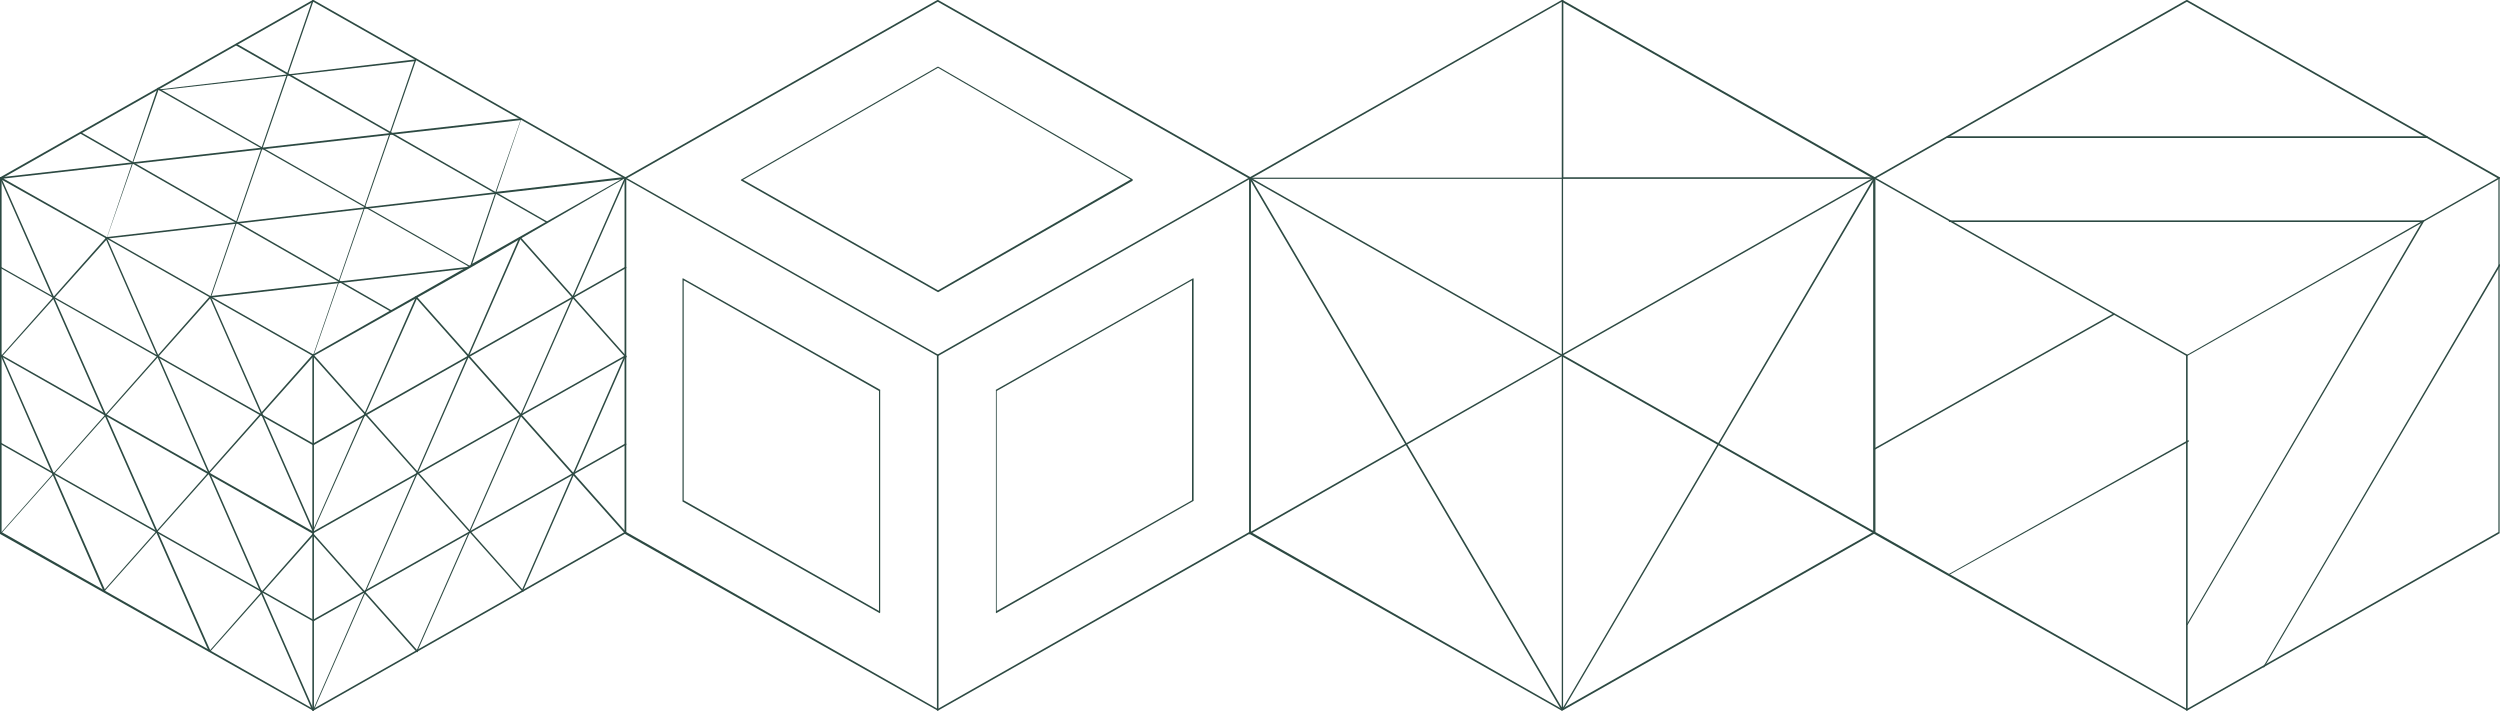 <?xml version="1.0" encoding="UTF-8"?> <svg xmlns="http://www.w3.org/2000/svg" viewBox="0 0 187.29 53.24"> <defs> <style>.cls-1{fill:#2c4942;}</style> </defs> <g id="Layer_2" data-name="Layer 2"> <g id="Ñëîé_1" data-name="Ñëîé 1"> <path class="cls-1" d="M163.83,53.24h0L140.41,40a.07.07,0,0,1,0-.05V13.34a.07.07,0,0,1,0-.05L163.8,0h.06l23.4,13.28a.05.05,0,0,1,0,.05V39.9a.05.05,0,0,1,0,.05l-23.4,13.28ZM140.5,39.86l23.33,13.25,23.34-13.25V13.38L163.83.13,140.5,13.38Zm46.73,0Z"></path> <path class="cls-1" d="M163.83,26.68h0L140.41,13.39a.06.06,0,0,1,0-.08.07.07,0,0,1,.09,0l23.36,13.26L187.2,13.29a.05.05,0,0,1,.08,0,.05.05,0,0,1,0,.08l-23.4,13.28Z"></path> <path class="cls-1" d="M163.83,53.24a.06.06,0,0,1-.06-.06V26.62a.06.06,0,0,1,.06-.06.06.06,0,0,1,.06.06V53.18A.06.06,0,0,1,163.83,53.24Z"></path> <path class="cls-1" d="M140.44,33.69a.06.06,0,0,1-.06,0,.08.08,0,0,1,0-.09l17.93-10.1a.07.07,0,0,1,.09,0,.06.06,0,0,1,0,.08L140.47,33.68Z"></path> <path class="cls-1" d="M146,43.09a.05.05,0,0,1,0,0,.07.07,0,0,1,0-.09l17.88-10a.08.08,0,0,1,.09,0,.07.07,0,0,1,0,.08L146,43.08Z"></path> <path class="cls-1" d="M169.57,50h0a.05.05,0,0,1,0-.08l17.65-30.11a.07.07,0,0,1,.09,0,.05.05,0,0,1,0,.08L169.62,50A.05.05,0,0,1,169.57,50Z"></path> <path class="cls-1" d="M163.83,46.84h0a.07.07,0,0,1,0-.09L181.5,16.53a.05.05,0,0,1,.08,0,.07.07,0,0,1,0,.09L163.89,46.81Z"></path> <path class="cls-1" d="M181.83,10.34h0l-35.94,0a.07.07,0,0,1-.06-.07.06.06,0,0,1,.06-.06h0l35.94,0a.07.07,0,0,1,.06.07A.06.06,0,0,1,181.83,10.34Z"></path> <path class="cls-1" d="M181.55,16.63h0l-35.49,0a.06.06,0,0,1-.06-.06.06.06,0,0,1,.06-.06h0l35.49,0a.06.06,0,0,1,.06.06A.07.07,0,0,1,181.55,16.63Z"></path> <path class="cls-1" d="M70.25,53.24h0L46.82,40a.05.05,0,0,1,0-.05V13.34a.05.05,0,0,1,0-.05L70.22,0h.06l23.4,13.28a.09.09,0,0,1,0,.05V39.9a.09.09,0,0,1,0,.05L70.28,53.23ZM46.92,39.86,70.25,53.11,93.58,39.86V13.38L70.25.13,46.92,13.38Zm46.72,0h0Z"></path> <path class="cls-1" d="M70.25,26.68h0L46.82,13.39a.05.05,0,0,1,0-.08.05.05,0,0,1,.08,0L70.25,26.55,93.61,13.29a.07.07,0,0,1,.09,0,.06.06,0,0,1,0,.08L70.28,26.67Z"></path> <path class="cls-1" d="M70.25,53.24a.06.06,0,0,1-.06-.06V26.62a.06.06,0,0,1,.12,0V53.18A.06.06,0,0,1,70.25,53.24Z"></path> <path class="cls-1" d="M70.27,21.89h0L55.51,13.52a.05.05,0,0,1,0,0,.09.09,0,0,1,0-.06L70.24,5h.06l14.55,8.43a.06.06,0,0,1,0,.06.05.05,0,0,1,0,.05L70.3,21.88Zm-14.6-8.42,14.6,8.28,14.43-8.3L70.27,5.08Z"></path> <path class="cls-1" d="M74.61,45.94h0a.05.05,0,0,1,0,0V29.25a.05.05,0,0,1,0-.05l14.75-8.34h.06a.07.07,0,0,1,0,.06v16.6a.07.07,0,0,1,0,0L74.64,45.93Zm.06-16.65V45.77L89.3,37.48V21Z"></path> <path class="cls-1" d="M65.91,45.94h0L51.13,37.57a.05.05,0,0,1,0,0V20.92a.06.06,0,0,1,0-.06h.06L65.94,29.2a.05.05,0,0,1,0,.05V45.88a.05.05,0,0,1,0,0ZM51.22,37.48l14.63,8.29V29.29L51.22,21Z"></path> <path class="cls-1" d="M117,53.24h0L93.61,40a.09.09,0,0,1,0-.05V13.34a.09.09,0,0,1,0-.05L117,0h.06l23.4,13.28a.05.05,0,0,1,0,.05V39.9a.05.05,0,0,1,0,.05l-23.4,13.28ZM93.71,39.86,117,53.11l23.33-13.25V13.38L117,.13,93.71,13.38Zm46.73,0Z"></path> <path class="cls-1" d="M117,26.68h0L93.61,13.39a.05.05,0,0,1,0-.08.07.07,0,0,1,.09,0L117,26.55l23.37-13.26a.05.05,0,0,1,.08,0,.05.05,0,0,1,0,.08l-23.4,13.28Z"></path> <path class="cls-1" d="M117,53.24h0l0,0L93.59,13.37a.06.06,0,0,1,0-.06.05.05,0,0,1,0,0H117V.06a.06.06,0,0,1,.12,0V13.28h23.34a.05.05,0,0,1,.05,0,.06.06,0,0,1,0,.06l-23.4,39.84v0h0ZM93.75,13.4,117,53V13.4Zm23.35,0V53L140.33,13.4Z"></path> <path class="cls-1" d="M140.44,40h0L117,26.69,93.68,40a.07.07,0,1,1-.07-.11L117,26.57a0,0,0,0,1,.06,0l23.4,13.27a.07.07,0,0,1,0,.09A.05.05,0,0,1,140.44,40Z"></path> <path class="cls-1" d="M23.46,53.24h0L0,40a.05.05,0,0,1,0-.05V13.34a.05.05,0,0,1,0-.05L23.43,0h.06L46.88,13.29a.07.07,0,0,1,0,.05V39.9a.07.07,0,0,1,0,.05L23.49,53.23ZM.12,39.86,23.46,53.11,46.79,39.86V13.38L23.46.13.12,13.38Zm46.73,0Z"></path> <path class="cls-1" d="M23.46,26.68h0L8,17.89l0,0L0,13.39a.07.07,0,0,1,0-.06s0-.05.05-.05L39,8.86s0,0,.05,0a.07.07,0,0,1,0,.06l-1.86,5.45,9.6-1.11a.06.06,0,0,1,.06,0,.05.05,0,0,1,0,.07L35.34,20h0L23.49,26.67ZM8.16,17.86l15.3,8.69,11.79-6.7,1.82-5.32Zm29-3.34-1.78,5.24,11.14-6.32ZM.26,13.38,8,17.76,37.11,14.4,39,9Z"></path> <path class="cls-1" d="M23.46,53.24a.06.06,0,0,1-.06-.06V26.62a.06.06,0,0,1,.06-.06.06.06,0,0,1,.06.06V53.18A.06.06,0,0,1,23.46,53.24Z"></path> <path class="cls-1" d="M.06,40l0,0a.05.05,0,0,1,0-.08L15.71,22.21a.05.05,0,0,1,.08,0,.06.06,0,0,1,0,.09L.11,39.94Z"></path> <path class="cls-1" d="M15.75,22.31h0a.06.06,0,0,1,0-.07L23.4,0a.07.07,0,0,1,.08,0,.07.07,0,0,1,0,.08L15.81,22.27A.07.07,0,0,1,15.75,22.31Z"></path> <path class="cls-1" d="M.06,26.77l0,0a.05.05,0,0,1,0-.08l7.89-8.89a.07.07,0,0,1,.09,0,.06.06,0,0,1,0,.09L.11,26.75Z"></path> <path class="cls-1" d="M8,17.89s0,0,0,0-.05,0,0-.08L11.79,6.63a.06.06,0,0,1,.12,0L8,17.85A.08.08,0,0,1,8,17.89Z"></path> <path class="cls-1" d="M7.77,44.33h0a.06.06,0,0,1,0-.09L23.41,26.58a.06.06,0,0,1,.09,0s0,.06,0,.09L7.81,44.31A0,0,0,0,1,7.77,44.33Z"></path> <path class="cls-1" d="M15.7,48.84l0,0a.06.06,0,0,1,0-.09L23.41,40a.06.06,0,0,1,.09,0,.05.05,0,0,1,0,.08l-7.75,8.73Z"></path> <path class="cls-1" d="M46.85,40l0,0L31.12,22.29a.06.06,0,1,1,.09-.08L46.9,39.86a.05.05,0,0,1,0,.08Z"></path> <path class="cls-1" d="M46.85,26.77l0,0-7.9-8.88a.06.06,0,0,1,0-.09.06.06,0,0,1,.08,0l7.9,8.89a.05.05,0,0,1,0,.08Z"></path> <path class="cls-1" d="M39.15,44.33a.06.06,0,0,1,0,0L23.41,26.66a.06.06,0,0,1,0-.09.05.05,0,0,1,.08,0L39.2,44.23a.06.06,0,0,1,0,.09Z"></path> <path class="cls-1" d="M31.21,48.84l0,0-7.76-8.73a.05.05,0,0,1,0-.08,0,0,0,0,1,.08,0l7.76,8.72a.06.06,0,0,1,0,.09A.05.05,0,0,1,31.21,48.84Z"></path> <path class="cls-1" d="M23.46,26.68h0a.07.07,0,0,1,0-.08L31.1,4.41a.06.06,0,0,1,.08,0,.06.06,0,0,1,0,.07l-7.7,22.19A.08.08,0,0,1,23.46,26.68Z"></path> <path class="cls-1" d="M15.72,48.84a.06.06,0,0,1-.06,0L0,13.37a.07.07,0,0,1,0-.09.06.06,0,0,1,.08,0L15.77,48.76s0,.06,0,.08Z"></path> <path class="cls-1" d="M23.46,53.24a.07.07,0,0,1-.06,0L7.9,17.85a.06.06,0,0,1,0-.08.06.06,0,0,1,.08,0l15.5,35.35a.06.06,0,0,1,0,.08Z"></path> <path class="cls-1" d="M23.46,39.76a.06.06,0,0,1-.06,0L15.7,22.27a.06.06,0,0,1,0-.08.06.06,0,0,1,.08,0l7.7,17.46a.06.06,0,0,1,0,.08Z"></path> <path class="cls-1" d="M7.81,44.28a.06.06,0,0,1-.06,0L.06,26.67s0-.06,0-.08a.06.06,0,0,1,.08,0L7.87,44.2a.07.07,0,0,1,0,.08Z"></path> <path class="cls-1" d="M31.2,48.84h0a.06.06,0,0,1,0-.08L46.8,13.32a.06.06,0,0,1,.08,0,.08.08,0,0,1,0,.09L31.26,48.81A.07.07,0,0,1,31.2,48.84Z"></path> <path class="cls-1" d="M23.46,53.24h0a.06.06,0,0,1,0-.08L38.9,17.8a.06.06,0,0,1,.11.05L23.51,53.2A.07.07,0,0,1,23.46,53.24Z"></path> <path class="cls-1" d="M23.46,39.76h0a.06.06,0,0,1,0-.08l7.71-17.46a.06.06,0,1,1,.11.05L23.51,39.73A.05.05,0,0,1,23.46,39.76Z"></path> <path class="cls-1" d="M39.1,44.28h0s0-.05,0-.08l7.69-17.58a.08.08,0,0,1,.09,0,.07.07,0,0,1,0,.08l-7.7,17.57A.05.05,0,0,1,39.1,44.28Z"></path> <path class="cls-1" d="M23.46,33.36h0L0,20.06A.05.05,0,0,1,0,20a.06.06,0,0,1,.08,0L23.46,33.22,46.82,20a.08.08,0,0,1,.09,0,.07.07,0,0,1,0,.08L23.49,33.35Z"></path> <path class="cls-1" d="M23.46,40h0L0,26.65a.05.05,0,0,1,0-.08.05.05,0,0,1,.08,0L23.46,39.82,46.82,26.63a.08.08,0,0,1,.09,0,.07.07,0,0,1,0,.08L23.49,39.94Z"></path> <path class="cls-1" d="M23.46,46.55h0L0,33.25a.05.05,0,0,1,0-.08.05.05,0,0,1,.08,0L23.46,46.42,46.82,33.24a.07.07,0,0,1,.09,0,.06.06,0,0,1,0,.08L23.49,46.54Z"></path> <path class="cls-1" d="M29.3,23.36h0L6,10a.07.07,0,0,1,0-.08.08.08,0,0,1,.09,0L29.33,23.25a.05.05,0,0,1,0,.08A.05.05,0,0,1,29.3,23.36Z"></path> <path class="cls-1" d="M35.17,20h0L11.82,6.7a.05.05,0,0,1,0-.08.07.07,0,0,1,.08,0L35.2,19.92a.05.05,0,0,1,0,.08A.05.05,0,0,1,35.17,20Z"></path> <path class="cls-1" d="M41,16.72h0L17.66,3.39a.07.07,0,0,1,.07-.11L41,16.6a.07.07,0,0,1,0,.09A.05.05,0,0,1,41,16.72Z"></path> <path class="cls-1" d="M12,6.76a.07.07,0,0,1-.07,0s0-.07.06-.07L31.13,4.45a.07.07,0,0,1,0,.13L12,6.76Z"></path> <path class="cls-1" d="M15.79,22.3a.06.06,0,0,1-.06-.05s0-.07,0-.07L35,20a.05.05,0,0,1,.06.05.05.05,0,0,1-.05.07L15.8,22.3Z"></path> </g> </g> </svg> 